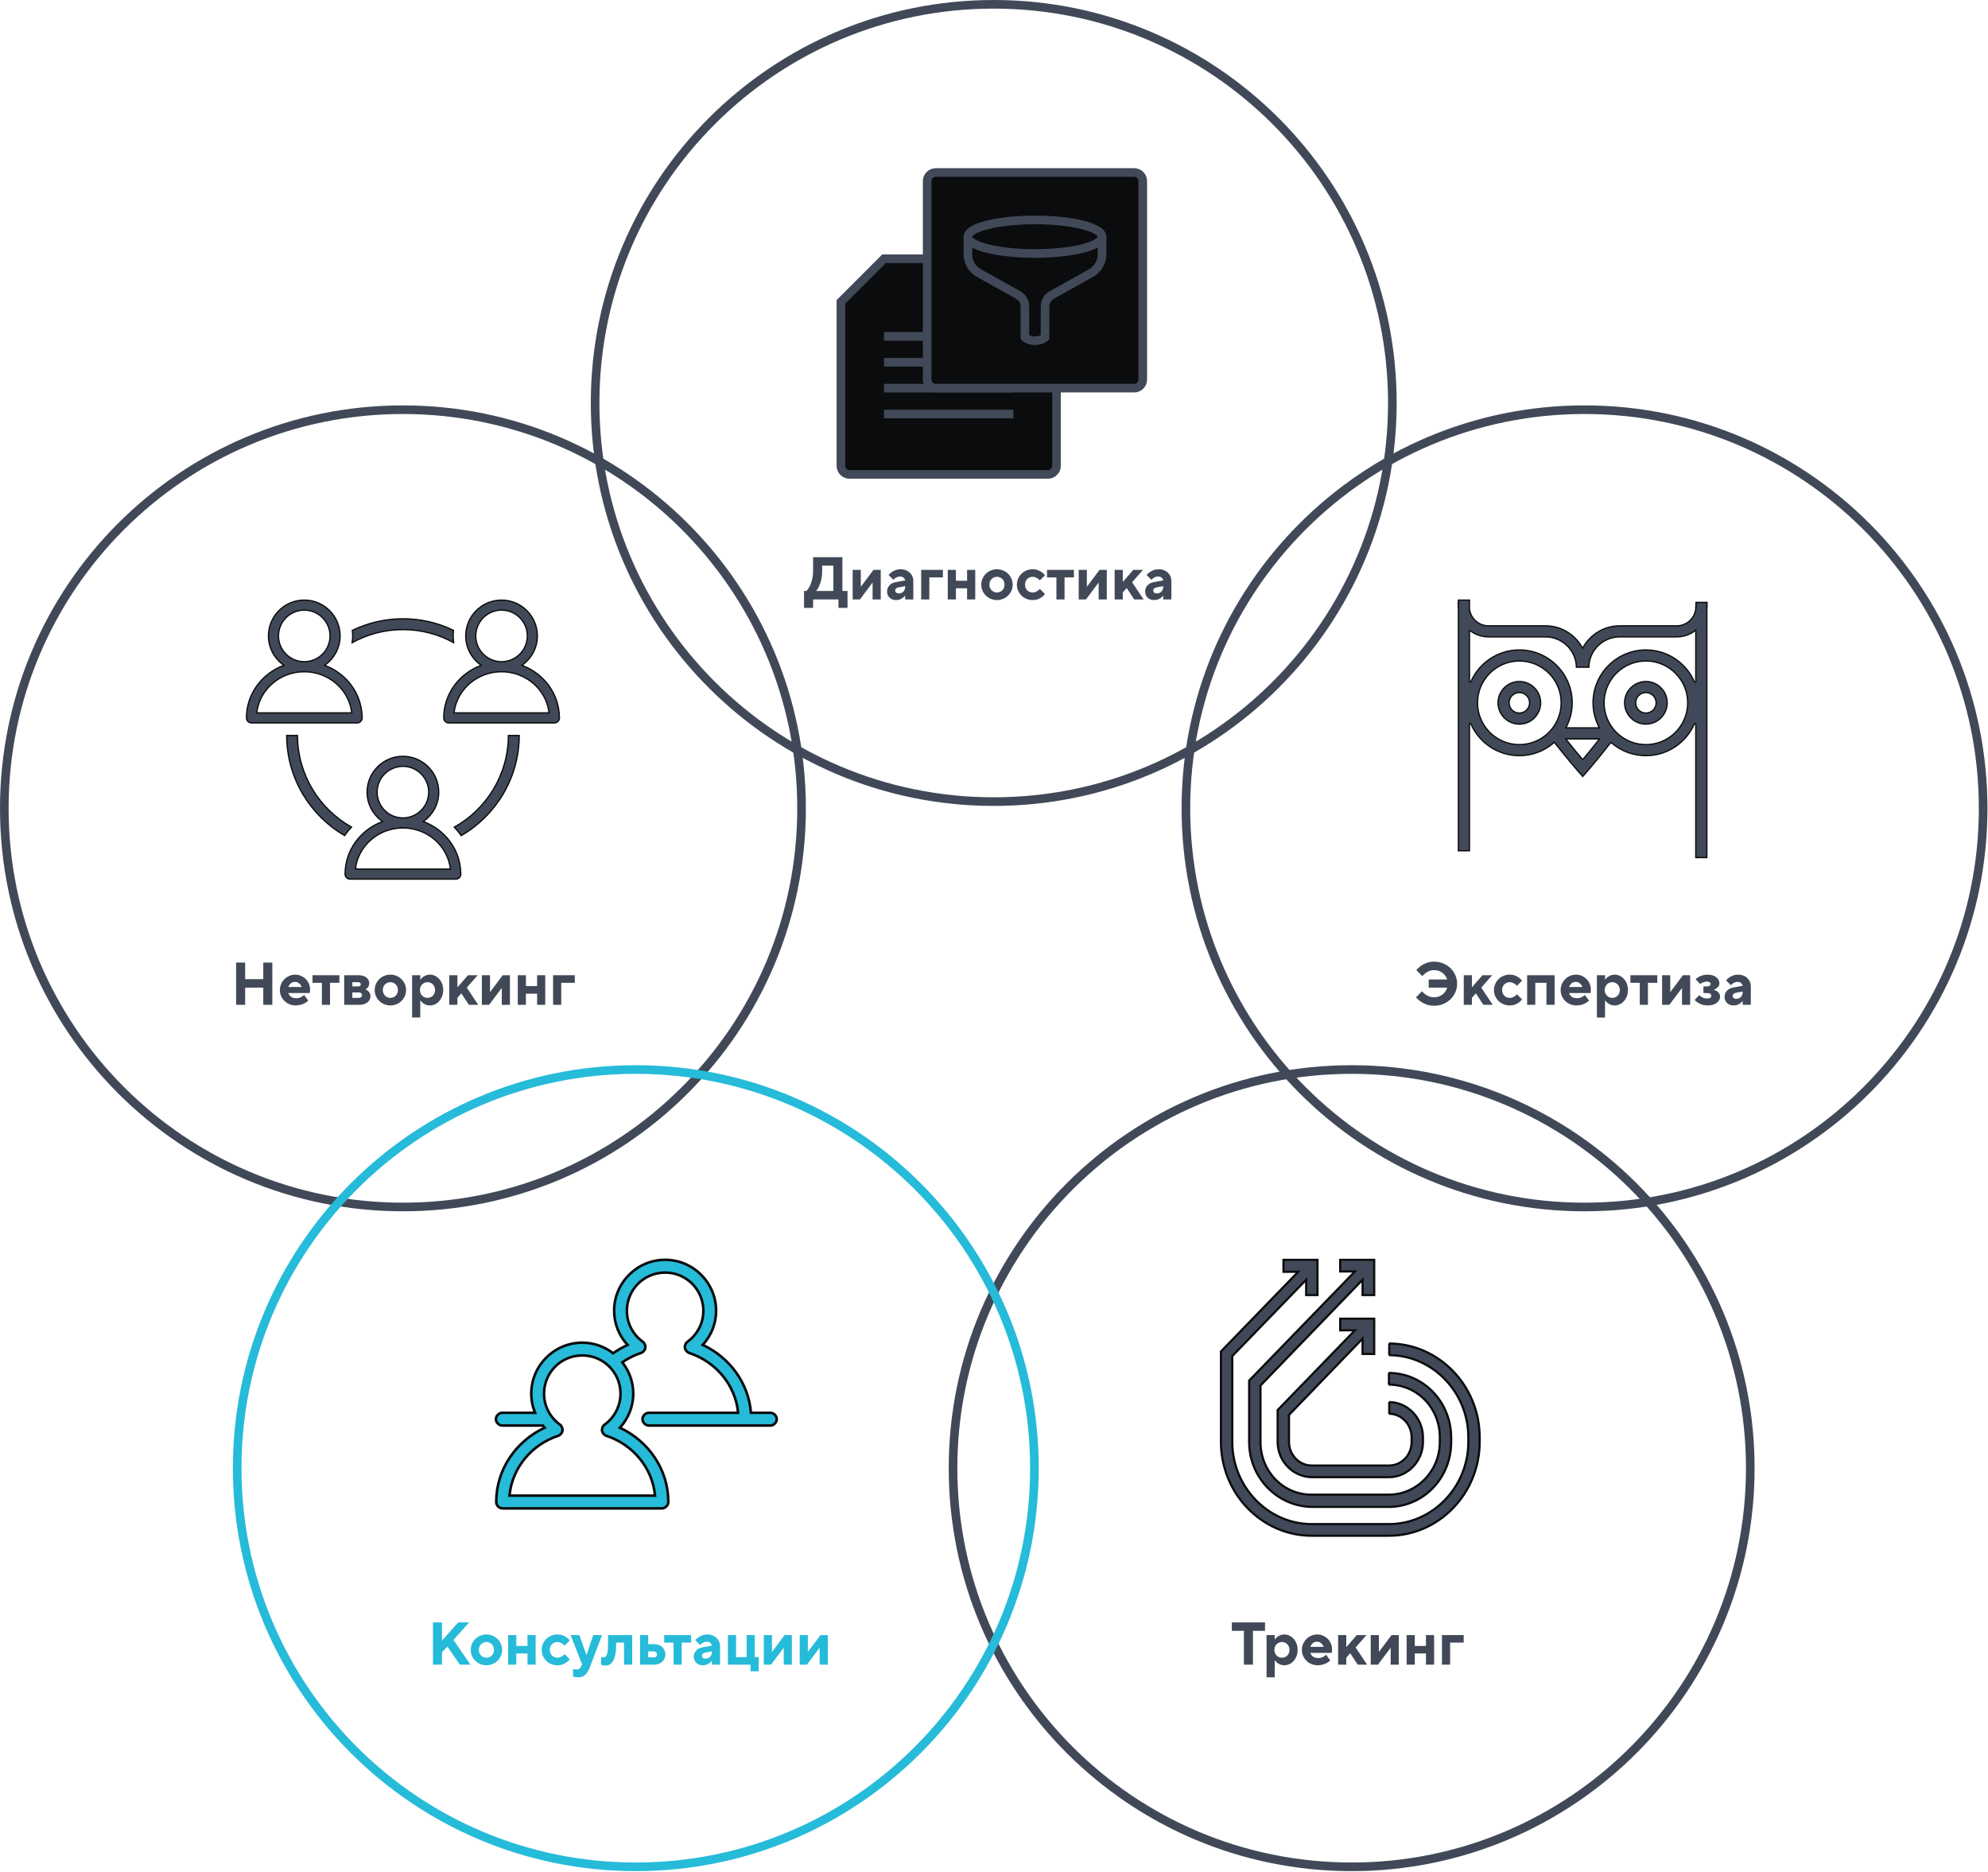 <?xml version="1.0" encoding="UTF-8"?> <svg xmlns="http://www.w3.org/2000/svg" width="461" height="434" viewBox="0 0 461 434" fill="none"> <path d="M367.438 279.875C418.489 279.875 459.875 238.489 459.875 187.438C459.875 136.386 418.489 95 367.438 95C316.386 95 275 136.386 275 187.438C275 238.489 316.386 279.875 367.438 279.875Z" stroke="#414958" stroke-width="2"></path> <path d="M329.771 229.85C329.967 230.111 330.205 230.345 330.485 230.55C330.727 230.727 331.021 230.891 331.367 231.04C331.712 231.18 332.113 231.25 332.571 231.25C332.972 231.25 333.336 231.189 333.663 231.068C333.999 230.947 334.293 230.783 334.545 230.578C334.797 230.373 335.011 230.135 335.189 229.864C335.366 229.593 335.497 229.309 335.581 229.01H331.311V227.12H335.581C335.497 226.84 335.366 226.569 335.189 226.308C335.011 226.047 334.797 225.818 334.545 225.622C334.293 225.417 333.999 225.253 333.663 225.132C333.336 225.011 332.972 224.95 332.571 224.95C332.123 224.95 331.731 225.025 331.395 225.174C331.068 225.314 330.788 225.473 330.555 225.65C330.284 225.855 330.046 226.089 329.841 226.35L328.441 224.95C328.73 224.586 329.075 224.259 329.477 223.97C329.822 223.727 330.251 223.503 330.765 223.298C331.278 223.093 331.88 222.99 332.571 222.99C333.327 222.99 334.027 223.125 334.671 223.396C335.324 223.667 335.889 224.035 336.365 224.502C336.841 224.959 337.214 225.501 337.485 226.126C337.755 226.742 337.891 227.4 337.891 228.1C337.891 228.8 337.755 229.463 337.485 230.088C337.214 230.704 336.841 231.245 336.365 231.712C335.889 232.169 335.324 232.533 334.671 232.804C334.027 233.075 333.327 233.21 332.571 233.21C331.871 233.21 331.259 233.107 330.737 232.902C330.214 232.697 329.775 232.473 329.421 232.23C329.01 231.941 328.66 231.614 328.371 231.25L329.771 229.85ZM339.432 226.14H341.322V228.94L343.772 226.14H346.012L343.492 229.01L346.152 233H343.982L342.232 230.34L341.322 231.39V233H339.432V226.14ZM352.946 231.74C352.76 232.001 352.526 232.235 352.246 232.44C352.004 232.617 351.705 232.781 351.35 232.93C350.996 233.07 350.571 233.14 350.076 233.14C349.572 233.14 349.096 233.047 348.648 232.86C348.21 232.673 347.822 232.417 347.486 232.09C347.16 231.763 346.903 231.385 346.716 230.956C346.53 230.527 346.436 230.065 346.436 229.57C346.436 229.085 346.53 228.627 346.716 228.198C346.903 227.759 347.16 227.377 347.486 227.05C347.822 226.723 348.21 226.467 348.648 226.28C349.096 226.093 349.572 226 350.076 226C350.571 226 350.996 226.075 351.35 226.224C351.705 226.364 352.004 226.523 352.246 226.7C352.526 226.905 352.76 227.139 352.946 227.4L351.756 228.59C351.626 228.431 351.476 228.291 351.308 228.17C351.159 228.067 350.982 227.974 350.776 227.89C350.571 227.797 350.338 227.75 350.076 227.75C349.834 227.75 349.605 227.797 349.39 227.89C349.176 227.983 348.989 228.109 348.83 228.268C348.672 228.427 348.546 228.618 348.452 228.842C348.368 229.066 348.326 229.309 348.326 229.57C348.326 229.831 348.368 230.074 348.452 230.298C348.546 230.522 348.672 230.713 348.83 230.872C348.989 231.031 349.176 231.157 349.39 231.25C349.605 231.343 349.834 231.39 350.076 231.39C350.338 231.39 350.571 231.348 350.776 231.264C350.982 231.171 351.159 231.073 351.308 230.97C351.476 230.849 351.626 230.709 351.756 230.55L352.946 231.74ZM354.13 226.14H360.5V233H358.61V227.89H356.02V233H354.13V226.14ZM368.479 232.02C368.274 232.225 368.022 232.412 367.723 232.58C367.471 232.72 367.163 232.851 366.799 232.972C366.435 233.084 366.015 233.14 365.539 233.14C365.035 233.14 364.559 233.047 364.111 232.86C363.673 232.673 363.285 232.417 362.949 232.09C362.623 231.763 362.366 231.385 362.179 230.956C361.993 230.527 361.899 230.065 361.899 229.57C361.899 229.085 361.993 228.627 362.179 228.198C362.366 227.759 362.623 227.377 362.949 227.05C363.276 226.723 363.654 226.467 364.083 226.28C364.513 226.093 364.975 226 365.469 226C365.945 226 366.389 226.093 366.799 226.28C367.219 226.457 367.583 226.7 367.891 227.008C368.199 227.316 368.442 227.68 368.619 228.1C368.806 228.511 368.899 228.954 368.899 229.43C368.899 229.561 368.895 229.677 368.885 229.78C368.876 229.873 368.867 229.957 368.857 230.032C368.848 230.125 368.839 230.205 368.829 230.27H363.859C363.962 230.587 364.158 230.867 364.447 231.11C364.746 231.343 365.157 231.46 365.679 231.46C365.978 231.46 366.239 231.423 366.463 231.348C366.687 231.273 366.879 231.185 367.037 231.082C367.215 230.97 367.369 230.839 367.499 230.69L368.479 232.02ZM366.939 228.87C366.837 228.553 366.65 228.277 366.379 228.044C366.118 227.801 365.791 227.68 365.399 227.68C365.007 227.68 364.676 227.801 364.405 228.044C364.144 228.277 363.962 228.553 363.859 228.87H366.939ZM370.304 226.14H372.194V227.12H372.264C372.404 226.915 372.581 226.728 372.796 226.56C372.982 226.42 373.206 226.294 373.468 226.182C373.738 226.061 374.06 226 374.434 226C374.835 226 375.222 226.089 375.596 226.266C375.969 226.443 376.296 226.691 376.576 227.008C376.865 227.316 377.094 227.689 377.262 228.128C377.43 228.567 377.514 229.047 377.514 229.57C377.514 230.093 377.43 230.573 377.262 231.012C377.094 231.451 376.865 231.829 376.576 232.146C376.296 232.463 375.969 232.711 375.596 232.888C375.222 233.056 374.835 233.14 374.434 233.14C374.06 233.14 373.738 233.084 373.468 232.972C373.206 232.851 372.982 232.72 372.796 232.58C372.581 232.412 372.404 232.225 372.264 232.02H372.194V235.94H370.304V226.14ZM373.874 231.39C374.116 231.39 374.345 231.343 374.56 231.25C374.774 231.157 374.961 231.031 375.12 230.872C375.278 230.713 375.4 230.522 375.484 230.298C375.577 230.074 375.624 229.831 375.624 229.57C375.624 229.309 375.577 229.066 375.484 228.842C375.4 228.618 375.278 228.427 375.12 228.268C374.961 228.109 374.774 227.983 374.56 227.89C374.345 227.797 374.116 227.75 373.874 227.75C373.631 227.75 373.402 227.797 373.188 227.89C372.973 227.983 372.786 228.109 372.628 228.268C372.469 228.427 372.343 228.618 372.25 228.842C372.166 229.066 372.124 229.309 372.124 229.57C372.124 229.831 372.166 230.074 372.25 230.298C372.343 230.522 372.469 230.713 372.628 230.872C372.786 231.031 372.973 231.157 373.188 231.25C373.402 231.343 373.631 231.39 373.874 231.39ZM380.25 227.89H378.08V226.14H384.31V227.89H382.14V233H380.25V227.89ZM385.425 226.14H387.315V230.06L390.255 226.14H391.935V233H390.045V229.08L387.105 233H385.425V226.14ZM394.031 230.76C394.189 230.909 394.362 231.04 394.549 231.152C394.707 231.255 394.894 231.343 395.109 231.418C395.333 231.493 395.58 231.53 395.851 231.53C396.205 231.53 396.457 231.469 396.607 231.348C396.756 231.227 396.831 231.077 396.831 230.9C396.831 230.723 396.756 230.573 396.607 230.452C396.457 230.331 396.205 230.27 395.851 230.27H395.011V228.73H395.851C396.131 228.73 396.341 228.674 396.481 228.562C396.621 228.441 396.691 228.31 396.691 228.17C396.691 228.03 396.621 227.904 396.481 227.792C396.341 227.671 396.131 227.61 395.851 227.61C395.617 227.61 395.403 227.638 395.207 227.694C395.02 227.75 394.852 227.815 394.703 227.89C394.535 227.974 394.381 228.067 394.241 228.17L393.191 227.05C393.387 226.863 393.625 226.691 393.905 226.532C394.147 226.401 394.441 226.28 394.787 226.168C395.132 226.056 395.533 226 395.991 226C396.429 226 396.817 226.056 397.153 226.168C397.498 226.28 397.783 226.429 398.007 226.616C398.24 226.793 398.417 227.003 398.539 227.246C398.66 227.479 398.721 227.717 398.721 227.96C398.721 228.259 398.651 228.506 398.511 228.702C398.371 228.898 398.217 229.057 398.049 229.178C397.853 229.318 397.633 229.425 397.391 229.5C397.661 229.565 397.904 229.668 398.119 229.808C398.305 229.929 398.473 230.097 398.623 230.312C398.781 230.517 398.861 230.783 398.861 231.11C398.861 231.371 398.8 231.623 398.679 231.866C398.557 232.109 398.375 232.328 398.133 232.524C397.89 232.711 397.591 232.86 397.237 232.972C396.882 233.084 396.467 233.14 395.991 233.14C395.496 233.14 395.062 233.075 394.689 232.944C394.315 232.813 394.003 232.669 393.751 232.51C393.452 232.333 393.195 232.123 392.981 231.88L394.031 230.76ZM404.109 232.16H404.039C403.889 232.347 403.717 232.51 403.521 232.65C403.353 232.781 403.138 232.897 402.877 233C402.625 233.093 402.335 233.14 402.009 233.14C401.691 233.14 401.402 233.093 401.141 233C400.889 232.897 400.669 232.757 400.483 232.58C400.305 232.403 400.165 232.197 400.063 231.964C399.96 231.721 399.909 231.46 399.909 231.18C399.909 230.62 400.086 230.144 400.441 229.752C400.805 229.351 401.304 229.094 401.939 228.982L404.109 228.59C404.071 228.347 403.95 228.137 403.745 227.96C403.549 227.773 403.273 227.68 402.919 227.68C402.676 227.68 402.457 227.722 402.261 227.806C402.074 227.881 401.915 227.969 401.785 228.072C401.626 228.184 401.491 228.31 401.379 228.45L400.259 227.33C400.455 227.087 400.693 226.868 400.973 226.672C401.215 226.504 401.509 226.35 401.855 226.21C402.2 226.07 402.601 226 403.059 226C403.497 226 403.894 226.07 404.249 226.21C404.613 226.35 404.925 226.546 405.187 226.798C405.448 227.041 405.649 227.33 405.789 227.666C405.929 227.993 405.999 228.347 405.999 228.73V233H404.109V232.16ZM404.109 229.92L402.569 230.2C402.326 230.247 402.135 230.331 401.995 230.452C401.864 230.573 401.799 230.723 401.799 230.9C401.799 231.115 401.869 231.287 402.009 231.418C402.149 231.539 402.359 231.6 402.639 231.6C403.059 231.6 403.409 231.46 403.689 231.18C403.969 230.891 404.109 230.517 404.109 230.06V229.92Z" fill="#414958"></path> <path d="M347.381 162.968C347.381 160.245 349.598 158.029 352.321 158.029C355.045 158.029 357.26 160.245 357.26 162.968C357.26 165.692 355.045 167.908 352.321 167.908C349.597 167.908 347.381 165.691 347.381 162.968ZM349.942 162.968C349.942 164.28 351.009 165.347 352.321 165.347C353.633 165.347 354.7 164.28 354.7 162.968C354.7 161.656 353.633 160.589 352.321 160.589C351.009 160.589 349.942 161.656 349.942 162.968Z" fill="#414958" stroke="#0B0C0E" stroke-width="0.3"></path> <path d="M376.73 162.968C376.73 160.244 378.946 158.029 381.669 158.029C384.392 158.029 386.609 160.245 386.609 162.968C386.609 165.692 384.392 167.908 381.669 167.908C378.946 167.908 376.73 165.691 376.73 162.968ZM379.291 162.968C379.291 164.28 380.358 165.347 381.669 165.347C382.981 165.347 384.048 164.28 384.048 162.968C384.048 161.656 382.981 160.589 381.669 160.589C380.358 160.589 379.291 161.656 379.291 162.968Z" fill="#414958" stroke="#0B0C0E" stroke-width="0.3"></path> <path d="M338.193 139.535V139.15H340.753V141.233V141.243L340.755 141.253C341.049 143.43 342.914 145.116 345.171 145.116H358.381C362.019 145.116 365.193 147.125 366.865 150.089L366.996 150.321L367.126 150.089C368.799 147.125 371.972 145.116 375.61 145.116H388.82C391.077 145.116 392.943 143.43 393.236 141.253L393.238 141.243V141.233V140.732H393.281V140.582V139.685H395.842V140.655C395.842 140.91 395.826 141.162 395.799 141.412L395.798 141.42V141.428V198.85H393.238V167.816L392.95 167.757C391.08 172.142 386.728 175.224 381.669 175.224C378.613 175.224 375.822 174.092 373.672 172.234L373.553 172.131L373.456 172.256C370.387 176.201 368.011 178.921 367.986 178.949L367.027 180.044L366.063 178.953C366.035 178.922 363.635 176.197 360.541 172.25L360.444 172.127L360.325 172.23C358.175 174.089 355.381 175.223 352.323 175.223C347.264 175.223 342.912 172.142 341.042 167.757L340.754 167.815V197.268H338.194V141.428V141.42L338.193 141.412C338.165 141.162 338.15 140.91 338.15 140.655V139.685H338.193V139.535ZM366.903 176.005L367.018 176.14L367.132 176.005C367.971 175.008 369.243 173.471 370.728 171.587L370.919 171.344H370.61H363.396H363.085L363.278 171.587C364.777 173.474 366.058 175.009 366.903 176.005ZM340.993 146.285L340.953 146.255H340.903H340.753V146.405V158.117L341.041 158.175C342.91 153.79 347.263 150.709 352.322 150.709C359.08 150.709 364.579 156.208 364.579 162.966C364.579 164.983 364.08 166.884 363.212 168.565L363.099 168.783H363.345H370.646H370.892L370.779 168.565C369.911 166.884 369.413 164.983 369.413 162.966C369.413 156.208 374.911 150.709 381.67 150.709C386.728 150.709 391.081 153.79 392.95 158.175L393.238 158.117V146.405V146.107L392.999 146.285C391.829 147.156 390.386 147.677 388.82 147.677H375.611C371.702 147.677 368.513 150.817 368.433 154.706H368.271H365.721H365.559C365.478 150.816 362.289 147.677 358.381 147.677H345.171C343.606 147.677 342.163 147.156 340.993 146.285ZM342.626 162.966C342.626 168.313 346.975 172.662 352.322 172.662C357.669 172.662 362.019 168.312 362.019 162.966C362.019 157.619 357.669 153.269 352.322 153.269C346.975 153.269 342.626 157.62 342.626 162.966ZM371.972 162.966C371.972 168.313 376.323 172.662 381.669 172.662C387.016 172.662 391.365 168.312 391.365 162.966C391.365 157.619 387.016 153.269 381.669 153.269C376.322 153.269 371.972 157.62 371.972 162.966Z" fill="#414958" stroke="#0B0C0E" stroke-width="0.3"></path> <path d="M230.438 185.875C281.489 185.875 322.875 144.489 322.875 93.438C322.875 42.386 281.489 1 230.438 1C179.386 1 138 42.386 138 93.438C138 144.489 179.386 185.875 230.438 185.875Z" stroke="#414958" stroke-width="2"></path> <path d="M186.453 137.039H187.013C187.293 136.74 187.55 136.367 187.783 135.919C187.97 135.527 188.142 135.032 188.301 134.435C188.469 133.838 188.553 133.114 188.553 132.265V129.199H195.343V137.039H196.533V140.959H194.433V138.999H188.553V140.959H186.453V137.039ZM193.243 137.039V131.159H190.653V132.279C190.653 133.128 190.578 133.852 190.429 134.449C190.289 135.037 190.13 135.527 189.953 135.919C189.748 136.367 189.514 136.74 189.253 137.039H193.243ZM197.726 132.139H199.616V136.059L202.556 132.139H204.236V138.999H202.346V135.079L199.406 138.999H197.726V132.139ZM209.903 138.159H209.833C209.683 138.346 209.511 138.509 209.315 138.649C209.147 138.78 208.932 138.896 208.671 138.999C208.419 139.092 208.129 139.139 207.803 139.139C207.485 139.139 207.196 139.092 206.935 138.999C206.683 138.896 206.463 138.756 206.277 138.579C206.099 138.402 205.959 138.196 205.857 137.963C205.754 137.72 205.703 137.459 205.703 137.179C205.703 136.619 205.88 136.143 206.235 135.751C206.599 135.35 207.098 135.093 207.733 134.981L209.903 134.589C209.865 134.346 209.744 134.136 209.539 133.959C209.343 133.772 209.067 133.679 208.713 133.679C208.47 133.679 208.251 133.721 208.055 133.805C207.868 133.88 207.709 133.968 207.579 134.071C207.42 134.183 207.285 134.309 207.173 134.449L206.053 133.329C206.249 133.086 206.487 132.867 206.767 132.671C207.009 132.503 207.303 132.349 207.649 132.209C207.994 132.069 208.395 131.999 208.853 131.999C209.291 131.999 209.688 132.069 210.043 132.209C210.407 132.349 210.719 132.545 210.981 132.797C211.242 133.04 211.443 133.329 211.583 133.665C211.723 133.992 211.793 134.346 211.793 134.729V138.999H209.903V138.159ZM209.903 135.919L208.363 136.199C208.12 136.246 207.929 136.33 207.789 136.451C207.658 136.572 207.593 136.722 207.593 136.899C207.593 137.114 207.663 137.286 207.803 137.417C207.943 137.538 208.153 137.599 208.433 137.599C208.853 137.599 209.203 137.459 209.483 137.179C209.763 136.89 209.903 136.516 209.903 136.059V135.919ZM213.613 132.139H218.653V133.889H215.503V138.999H213.613V132.139ZM219.779 132.139H221.669V134.659H224.259V132.139H226.149V138.999H224.259V136.409H221.669V138.999H219.779V132.139ZM231.189 137.389C231.431 137.389 231.66 137.342 231.875 137.249C232.089 137.156 232.276 137.03 232.435 136.871C232.593 136.712 232.715 136.521 232.799 136.297C232.892 136.073 232.939 135.83 232.939 135.569C232.939 135.308 232.892 135.065 232.799 134.841C232.715 134.617 232.593 134.426 232.435 134.267C232.276 134.108 232.089 133.982 231.875 133.889C231.66 133.796 231.431 133.749 231.189 133.749C230.946 133.749 230.717 133.796 230.503 133.889C230.288 133.982 230.101 134.108 229.943 134.267C229.784 134.426 229.658 134.617 229.565 134.841C229.481 135.065 229.439 135.308 229.439 135.569C229.439 135.83 229.481 136.073 229.565 136.297C229.658 136.521 229.784 136.712 229.943 136.871C230.101 137.03 230.288 137.156 230.503 137.249C230.717 137.342 230.946 137.389 231.189 137.389ZM227.549 135.569C227.549 135.084 227.642 134.626 227.829 134.197C228.015 133.758 228.272 133.376 228.599 133.049C228.935 132.722 229.322 132.466 229.761 132.279C230.209 132.092 230.685 131.999 231.189 131.999C231.693 131.999 232.164 132.092 232.603 132.279C233.051 132.466 233.438 132.722 233.765 133.049C234.101 133.376 234.362 133.758 234.549 134.197C234.735 134.626 234.829 135.084 234.829 135.569C234.829 136.064 234.735 136.526 234.549 136.955C234.362 137.384 234.101 137.762 233.765 138.089C233.438 138.416 233.051 138.672 232.603 138.859C232.164 139.046 231.693 139.139 231.189 139.139C230.685 139.139 230.209 139.046 229.761 138.859C229.322 138.672 228.935 138.416 228.599 138.089C228.272 137.762 228.015 137.384 227.829 136.955C227.642 136.526 227.549 136.064 227.549 135.569ZM242.316 137.739C242.13 138 241.896 138.234 241.616 138.439C241.374 138.616 241.075 138.78 240.72 138.929C240.366 139.069 239.941 139.139 239.446 139.139C238.942 139.139 238.466 139.046 238.018 138.859C237.58 138.672 237.192 138.416 236.856 138.089C236.53 137.762 236.273 137.384 236.086 136.955C235.9 136.526 235.806 136.064 235.806 135.569C235.806 135.084 235.9 134.626 236.086 134.197C236.273 133.758 236.53 133.376 236.856 133.049C237.192 132.722 237.58 132.466 238.018 132.279C238.466 132.092 238.942 131.999 239.446 131.999C239.941 131.999 240.366 132.074 240.72 132.223C241.075 132.363 241.374 132.522 241.616 132.699C241.896 132.904 242.13 133.138 242.316 133.399L241.126 134.589C240.996 134.43 240.846 134.29 240.678 134.169C240.529 134.066 240.352 133.973 240.146 133.889C239.941 133.796 239.708 133.749 239.446 133.749C239.204 133.749 238.975 133.796 238.76 133.889C238.546 133.982 238.359 134.108 238.2 134.267C238.042 134.426 237.916 134.617 237.822 134.841C237.738 135.065 237.696 135.308 237.696 135.569C237.696 135.83 237.738 136.073 237.822 136.297C237.916 136.521 238.042 136.712 238.2 136.871C238.359 137.03 238.546 137.156 238.76 137.249C238.975 137.342 239.204 137.389 239.446 137.389C239.708 137.389 239.941 137.347 240.146 137.263C240.352 137.17 240.529 137.072 240.678 136.969C240.846 136.848 240.996 136.708 241.126 136.549L242.316 137.739ZM244.97 133.889H242.8V132.139H249.03V133.889H246.86V138.999H244.97V133.889ZM250.144 132.139H252.034V136.059L254.974 132.139H256.654V138.999H254.764V135.079L251.824 138.999H250.144V132.139ZM258.471 132.139H260.361V134.939L262.811 132.139H265.051L262.531 135.009L265.191 138.999H263.021L261.271 136.339L260.361 137.389V138.999H258.471V132.139ZM269.744 138.159H269.674C269.525 138.346 269.352 138.509 269.156 138.649C268.988 138.78 268.774 138.896 268.512 138.999C268.26 139.092 267.971 139.139 267.644 139.139C267.327 139.139 267.038 139.092 266.776 138.999C266.524 138.896 266.305 138.756 266.118 138.579C265.941 138.402 265.801 138.196 265.698 137.963C265.596 137.72 265.544 137.459 265.544 137.179C265.544 136.619 265.722 136.143 266.076 135.751C266.44 135.35 266.94 135.093 267.574 134.981L269.744 134.589C269.707 134.346 269.586 134.136 269.38 133.959C269.184 133.772 268.909 133.679 268.554 133.679C268.312 133.679 268.092 133.721 267.896 133.805C267.71 133.88 267.551 133.968 267.42 134.071C267.262 134.183 267.126 134.309 267.014 134.449L265.894 133.329C266.09 133.086 266.328 132.867 266.608 132.671C266.851 132.503 267.145 132.349 267.49 132.209C267.836 132.069 268.237 131.999 268.694 131.999C269.133 131.999 269.53 132.069 269.884 132.209C270.248 132.349 270.561 132.545 270.822 132.797C271.084 133.04 271.284 133.329 271.424 133.665C271.564 133.992 271.634 134.346 271.634 134.729V138.999H269.744V138.159ZM269.744 135.919L268.204 136.199C267.962 136.246 267.77 136.33 267.63 136.451C267.5 136.572 267.434 136.722 267.434 136.899C267.434 137.114 267.504 137.286 267.644 137.417C267.784 137.538 267.994 137.599 268.274 137.599C268.694 137.599 269.044 137.459 269.324 137.179C269.604 136.89 269.744 136.516 269.744 136.059V135.919Z" fill="#414958"></path> <path fill-rule="evenodd" clip-rule="evenodd" d="M243 60H205L195 70V108C195 109.105 195.895 110 197 110H243C244.105 110 245 109.105 245 108V62C245 60.895 244.105 60 243 60Z" fill="#0B0C0E"></path> <path d="M205 60V59H204.586L204.293 59.293L205 60ZM195 70L194.293 69.293L194 69.586V70H195ZM205 61H243V59H205V61ZM204.293 59.293L194.293 69.293L195.707 70.707L205.707 60.707L204.293 59.293ZM196 108V70H194V108H196ZM197 109C196.448 109 196 108.552 196 108H194C194 109.657 195.343 111 197 111V109ZM243 109H197V111H243V109ZM244 108C244 108.552 243.552 109 243 109V111C244.657 111 246 109.657 246 108H244ZM244 62V108H246V62H244ZM243 61C243.552 61 244 61.448 244 62H246C246 60.343 244.657 59 243 59V61Z" fill="#414958"></path> <path d="M205 78H235" stroke="#414958" stroke-width="2"></path> <path d="M205 84H235" stroke="#414958" stroke-width="2"></path> <path d="M205 90H235" stroke="#414958" stroke-width="2"></path> <path d="M205 96H235" stroke="#414958" stroke-width="2"></path> <path d="M263 40H217C215.895 40 215 40.895 215 42V88C215 89.105 215.895 90 217 90H263C264.105 90 265 89.105 265 88V42C265 40.895 264.105 40 263 40Z" fill="#0B0C0E" stroke="#414958" stroke-width="2"></path> <path d="M240.001 58.778C248.592 58.778 255.557 57.037 255.557 54.889C255.557 52.741 248.592 51 240.001 51C231.41 51 224.445 52.741 224.445 54.889C224.445 57.037 231.41 58.778 240.001 58.778Z" fill="#0B0C0E" stroke="#414958" stroke-width="2"></path> <path d="M224.445 54.889V58.955C224.445 60.766 225.425 62.436 227.006 63.32L236.131 68.419C237.08 68.949 237.668 69.951 237.668 71.038V78.222C237.668 78.222 238.445 79 240.001 79C241.556 79 242.334 78.222 242.334 78.222V71.038C242.334 69.951 242.922 68.949 243.871 68.419L252.996 63.32C254.577 62.436 255.556 60.766 255.556 58.955V54.889" stroke="#414958" stroke-width="2"></path> <path d="M313.437 432.875C364.489 432.875 405.875 391.489 405.875 340.437C405.875 289.386 364.489 248 313.437 248C262.386 248 221 289.386 221 340.437C221 391.489 262.386 432.875 313.437 432.875Z" stroke="#414958" stroke-width="2"></path> <path d="M288.448 378.159H285.648V376.199H293.348V378.159H290.548V385.999H288.448V378.159ZM293.702 379.139H295.592V380.119H295.662C295.802 379.914 295.979 379.727 296.194 379.559C296.381 379.419 296.605 379.293 296.866 379.181C297.137 379.06 297.459 378.999 297.832 378.999C298.233 378.999 298.621 379.088 298.994 379.265C299.367 379.442 299.694 379.69 299.974 380.007C300.263 380.315 300.492 380.688 300.66 381.127C300.828 381.566 300.912 382.046 300.912 382.569C300.912 383.092 300.828 383.572 300.66 384.011C300.492 384.45 300.263 384.828 299.974 385.145C299.694 385.462 299.367 385.71 298.994 385.887C298.621 386.055 298.233 386.139 297.832 386.139C297.459 386.139 297.137 386.083 296.866 385.971C296.605 385.85 296.381 385.719 296.194 385.579C295.979 385.411 295.802 385.224 295.662 385.019H295.592V388.939H293.702V379.139ZM297.272 384.389C297.515 384.389 297.743 384.342 297.958 384.249C298.173 384.156 298.359 384.03 298.518 383.871C298.677 383.712 298.798 383.521 298.882 383.297C298.975 383.073 299.022 382.83 299.022 382.569C299.022 382.308 298.975 382.065 298.882 381.841C298.798 381.617 298.677 381.426 298.518 381.267C298.359 381.108 298.173 380.982 297.958 380.889C297.743 380.796 297.515 380.749 297.272 380.749C297.029 380.749 296.801 380.796 296.586 380.889C296.371 380.982 296.185 381.108 296.026 381.267C295.867 381.426 295.741 381.617 295.648 381.841C295.564 382.065 295.522 382.308 295.522 382.569C295.522 382.83 295.564 383.073 295.648 383.297C295.741 383.521 295.867 383.712 296.026 383.871C296.185 384.03 296.371 384.156 296.586 384.249C296.801 384.342 297.029 384.389 297.272 384.389ZM308.475 385.019C308.27 385.224 308.018 385.411 307.719 385.579C307.467 385.719 307.159 385.85 306.795 385.971C306.431 386.083 306.011 386.139 305.535 386.139C305.031 386.139 304.555 386.046 304.107 385.859C303.669 385.672 303.281 385.416 302.945 385.089C302.619 384.762 302.362 384.384 302.175 383.955C301.989 383.526 301.895 383.064 301.895 382.569C301.895 382.084 301.989 381.626 302.175 381.197C302.362 380.758 302.619 380.376 302.945 380.049C303.272 379.722 303.65 379.466 304.079 379.279C304.509 379.092 304.971 378.999 305.465 378.999C305.941 378.999 306.385 379.092 306.795 379.279C307.215 379.456 307.579 379.699 307.887 380.007C308.195 380.315 308.438 380.679 308.615 381.099C308.802 381.51 308.895 381.953 308.895 382.429C308.895 382.56 308.891 382.676 308.881 382.779C308.872 382.872 308.863 382.956 308.853 383.031C308.844 383.124 308.835 383.204 308.825 383.269H303.855C303.958 383.586 304.154 383.866 304.443 384.109C304.742 384.342 305.153 384.459 305.675 384.459C305.974 384.459 306.235 384.422 306.459 384.347C306.683 384.272 306.875 384.184 307.033 384.081C307.211 383.969 307.365 383.838 307.495 383.689L308.475 385.019ZM306.935 381.869C306.833 381.552 306.646 381.276 306.375 381.043C306.114 380.8 305.787 380.679 305.395 380.679C305.003 380.679 304.672 380.8 304.401 381.043C304.14 381.276 303.958 381.552 303.855 381.869H306.935ZM310.3 379.139H312.19V381.939L314.64 379.139H316.88L314.36 382.009L317.02 385.999H314.85L313.1 383.339L312.19 384.389V385.999H310.3V379.139ZM317.86 379.139H319.75V383.059L322.69 379.139H324.37V385.999H322.48V382.079L319.54 385.999H317.86V379.139ZM326.186 379.139H328.076V381.659H330.666V379.139H332.556V385.999H330.666V383.409H328.076V385.999H326.186V379.139ZM334.376 379.139H339.416V380.889H336.266V385.999H334.376V379.139Z" fill="#414958"></path> <path d="M283.125 334.352V313.381L301.04 294.898H297.627V292.125H305.518V300.3H302.888V296.746L285.755 314.447V334.352C285.755 344.803 294.073 353.405 304.168 353.405H322.082C332.177 353.405 340.495 344.803 340.495 334.352V333.286C340.495 322.836 332.177 314.234 322.082 314.234H322.153V311.533H322.082C333.67 311.533 343.125 321.343 343.125 333.286V334.352C343.125 346.296 333.67 356.106 322.082 356.106H304.168C292.58 356.106 283.125 346.296 283.125 334.352ZM289.665 334.352V320.134L314.191 294.826H310.779V292.125H318.67V300.3H315.969V296.746L292.296 321.272V334.352C292.296 341.177 297.556 346.58 304.097 346.58H322.011C328.552 346.58 333.883 341.106 333.883 334.352V333.286C333.883 326.461 328.623 321.059 322.011 321.059H322.082V318.357H322.011C330.044 318.357 336.514 325.04 336.514 333.357V334.424C336.514 342.741 330.044 349.424 322.011 349.424H304.168C296.134 349.281 289.665 342.599 289.665 334.352ZM296.277 334.352V326.959L314.191 308.476H310.779V305.774H318.67V313.95H315.969V310.395L298.907 328.097V334.352C298.907 337.338 301.253 339.826 304.168 339.826H322.082C324.997 339.826 327.343 337.409 327.343 334.352V333.286C327.343 330.3 324.997 327.812 322.082 327.812H322.153V325.111H322.082C326.419 325.111 329.973 328.807 329.973 333.286V334.352C329.973 338.831 326.419 342.528 322.082 342.528H304.168C299.831 342.457 296.277 338.831 296.277 334.352Z" fill="#414958" stroke="#0B0C0E" stroke-width="0.5"></path> <path d="M93.438 279.875C144.489 279.875 185.875 238.489 185.875 187.438C185.875 136.386 144.489 95 93.438 95C42.386 95 1 136.386 1 187.438C1 238.489 42.386 279.875 93.438 279.875Z" stroke="#414958" stroke-width="2"></path> <path d="M54.75 223.199H56.85V227.049H61.05V223.199H63.15V232.999H61.05V229.009H56.85V232.999H54.75V223.199ZM71.484 232.019C71.278 232.224 71.026 232.411 70.728 232.579C70.476 232.719 70.168 232.85 69.804 232.971C69.44 233.083 69.02 233.139 68.544 233.139C68.04 233.139 67.564 233.046 67.116 232.859C66.677 232.672 66.29 232.416 65.954 232.089C65.627 231.762 65.371 231.384 65.184 230.955C64.997 230.526 64.904 230.064 64.904 229.569C64.904 229.084 64.997 228.626 65.184 228.197C65.371 227.758 65.627 227.376 65.954 227.049C66.281 226.722 66.659 226.466 67.088 226.279C67.517 226.092 67.979 225.999 68.474 225.999C68.95 225.999 69.393 226.092 69.804 226.279C70.224 226.456 70.588 226.699 70.896 227.007C71.204 227.315 71.447 227.679 71.624 228.099C71.811 228.51 71.904 228.953 71.904 229.429C71.904 229.56 71.899 229.676 71.89 229.779C71.88 229.872 71.871 229.956 71.862 230.031C71.853 230.124 71.843 230.204 71.834 230.269H66.864C66.966 230.586 67.162 230.866 67.452 231.109C67.751 231.342 68.161 231.459 68.684 231.459C68.983 231.459 69.244 231.422 69.468 231.347C69.692 231.272 69.883 231.184 70.042 231.081C70.219 230.969 70.373 230.838 70.504 230.689L71.484 232.019ZM69.944 228.869C69.841 228.552 69.654 228.276 69.384 228.043C69.123 227.8 68.796 227.679 68.404 227.679C68.012 227.679 67.68 227.8 67.41 228.043C67.148 228.276 66.966 228.552 66.864 228.869H69.944ZM74.641 227.889H72.471V226.139H78.701V227.889H76.531V232.999H74.641V227.889ZM79.816 226.139H83.176C83.577 226.139 83.932 226.19 84.24 226.293C84.548 226.386 84.805 226.522 85.01 226.699C85.215 226.867 85.369 227.068 85.472 227.301C85.575 227.525 85.626 227.768 85.626 228.029C85.626 228.3 85.575 228.524 85.472 228.701C85.379 228.869 85.276 229.009 85.164 229.121C85.033 229.252 84.884 229.354 84.716 229.429C84.94 229.504 85.136 229.611 85.304 229.751C85.453 229.872 85.589 230.031 85.71 230.227C85.841 230.423 85.906 230.67 85.906 230.969C85.906 231.249 85.85 231.515 85.738 231.767C85.626 232.01 85.458 232.224 85.234 232.411C85.019 232.588 84.749 232.733 84.422 232.845C84.105 232.948 83.736 232.999 83.316 232.999H79.816V226.139ZM83.246 231.389C83.461 231.389 83.629 231.328 83.75 231.207C83.881 231.086 83.946 230.936 83.946 230.759C83.946 230.582 83.881 230.432 83.75 230.311C83.629 230.19 83.461 230.129 83.246 230.129H81.706V231.389H83.246ZM83.106 228.729C83.283 228.729 83.419 228.682 83.512 228.589C83.615 228.496 83.666 228.379 83.666 228.239C83.666 228.099 83.615 227.982 83.512 227.889C83.419 227.796 83.283 227.749 83.106 227.749H81.706V228.729H83.106ZM90.528 231.389C90.771 231.389 90.999 231.342 91.214 231.249C91.429 231.156 91.615 231.03 91.774 230.871C91.933 230.712 92.054 230.521 92.138 230.297C92.231 230.073 92.278 229.83 92.278 229.569C92.278 229.308 92.231 229.065 92.138 228.841C92.054 228.617 91.933 228.426 91.774 228.267C91.615 228.108 91.429 227.982 91.214 227.889C90.999 227.796 90.771 227.749 90.528 227.749C90.285 227.749 90.057 227.796 89.842 227.889C89.627 227.982 89.441 228.108 89.282 228.267C89.124 228.426 88.998 228.617 88.904 228.841C88.82 229.065 88.778 229.308 88.778 229.569C88.778 229.83 88.82 230.073 88.904 230.297C88.998 230.521 89.124 230.712 89.282 230.871C89.441 231.03 89.627 231.156 89.842 231.249C90.057 231.342 90.285 231.389 90.528 231.389ZM86.888 229.569C86.888 229.084 86.981 228.626 87.168 228.197C87.355 227.758 87.612 227.376 87.938 227.049C88.274 226.722 88.662 226.466 89.1 226.279C89.548 226.092 90.024 225.999 90.528 225.999C91.032 225.999 91.504 226.092 91.942 226.279C92.39 226.466 92.778 226.722 93.104 227.049C93.44 227.376 93.701 227.758 93.888 228.197C94.075 228.626 94.168 229.084 94.168 229.569C94.168 230.064 94.075 230.526 93.888 230.955C93.701 231.384 93.44 231.762 93.104 232.089C92.778 232.416 92.39 232.672 91.942 232.859C91.504 233.046 91.032 233.139 90.528 233.139C90.024 233.139 89.548 233.046 89.1 232.859C88.662 232.672 88.274 232.416 87.938 232.089C87.612 231.762 87.355 231.384 87.168 230.955C86.981 230.526 86.888 230.064 86.888 229.569ZM95.566 226.139H97.456V227.119H97.526C97.666 226.914 97.843 226.727 98.058 226.559C98.245 226.419 98.469 226.293 98.73 226.181C99.001 226.06 99.323 225.999 99.696 225.999C100.098 225.999 100.485 226.088 100.858 226.265C101.232 226.442 101.558 226.69 101.838 227.007C102.128 227.315 102.356 227.688 102.524 228.127C102.692 228.566 102.776 229.046 102.776 229.569C102.776 230.092 102.692 230.572 102.524 231.011C102.356 231.45 102.128 231.828 101.838 232.145C101.558 232.462 101.232 232.71 100.858 232.887C100.485 233.055 100.098 233.139 99.696 233.139C99.323 233.139 99.001 233.083 98.73 232.971C98.469 232.85 98.245 232.719 98.058 232.579C97.843 232.411 97.666 232.224 97.526 232.019H97.456V235.939H95.566V226.139ZM99.136 231.389C99.379 231.389 99.607 231.342 99.822 231.249C100.037 231.156 100.224 231.03 100.382 230.871C100.541 230.712 100.662 230.521 100.746 230.297C100.84 230.073 100.886 229.83 100.886 229.569C100.886 229.308 100.84 229.065 100.746 228.841C100.662 228.617 100.541 228.426 100.382 228.267C100.224 228.108 100.037 227.982 99.822 227.889C99.607 227.796 99.379 227.749 99.136 227.749C98.893 227.749 98.665 227.796 98.45 227.889C98.235 227.982 98.049 228.108 97.89 228.267C97.731 228.426 97.605 228.617 97.512 228.841C97.428 229.065 97.386 229.308 97.386 229.569C97.386 229.83 97.428 230.073 97.512 230.297C97.605 230.521 97.731 230.712 97.89 230.871C98.049 231.03 98.235 231.156 98.45 231.249C98.665 231.342 98.893 231.389 99.136 231.389ZM104.18 226.139H106.07V228.939L108.52 226.139H110.76L108.24 229.009L110.9 232.999H108.73L106.98 230.339L106.07 231.389V232.999H104.18V226.139ZM111.74 226.139H113.63V230.059L116.57 226.139H118.25V232.999H116.36V229.079L113.42 232.999H111.74V226.139ZM120.066 226.139H121.956V228.659H124.546V226.139H126.436V232.999H124.546V230.409H121.956V232.999H120.066V226.139ZM128.256 226.139H133.296V227.889H130.146V232.999H128.256V226.139Z" fill="#414958"></path> <path d="M105.195 149.008C101.704 147.087 97.699 145.987 93.441 145.987C89.175 145.987 85.163 147.09 81.668 149.018C81.743 148.503 81.786 147.98 81.786 147.452C81.786 147.019 81.753 146.594 81.705 146.176C85.255 144.453 89.236 143.482 93.441 143.482C97.639 143.482 101.615 144.449 105.161 146.168C105.112 146.589 105.079 147.016 105.079 147.453C105.079 147.978 105.121 148.497 105.195 149.008Z" fill="#414958" stroke="#0B0C0E" stroke-width="0.3"></path> <path d="M117.898 170.551H120.403C120.367 180.452 114.963 189.106 106.959 193.766C106.479 193.074 105.943 192.417 105.355 191.805C112.805 187.631 117.861 179.674 117.898 170.551Z" fill="#414958" stroke="#0B0C0E" stroke-width="0.3"></path> <path d="M79.9 193.754C71.908 189.092 66.512 180.444 66.477 170.551H68.981C69.018 179.666 74.067 187.618 81.507 191.795C80.918 192.407 80.382 193.062 79.9 193.754Z" fill="#414958" stroke="#0B0C0E" stroke-width="0.3"></path> <path d="M129.709 166.24V166.252L129.712 166.264C129.723 166.329 129.729 166.395 129.729 166.464C129.729 167.105 129.211 167.625 128.569 167.626H128.568H128.564C128.56 167.625 128.553 167.625 128.543 167.626H104.06C103.418 167.626 102.898 167.106 102.898 166.464C102.898 160.992 106.394 156.303 111.331 154.378L111.584 154.279L111.366 154.118C109.327 152.603 108 150.185 108 147.457C108 142.877 111.726 139.152 116.305 139.152C120.885 139.152 124.61 142.877 124.61 147.457C124.61 150.184 123.283 152.602 121.245 154.117L121.028 154.279L121.28 154.377C126.149 156.276 129.615 160.866 129.709 166.24ZM116.305 153.438C119.603 153.438 122.286 150.755 122.286 147.457C122.286 144.159 119.603 141.476 116.305 141.476C113.007 141.476 110.324 144.159 110.324 147.457C110.324 150.755 113.007 153.437 116.305 153.438ZM105.307 165.132L105.285 165.301H105.456H127.153H127.324L127.302 165.132C126.621 159.853 121.945 155.761 116.305 155.761C110.665 155.761 105.989 159.852 105.307 165.132Z" fill="#414958" stroke="#0B0C0E" stroke-width="0.3"></path> <path d="M83.962 166.238L83.962 166.249L83.964 166.26C83.975 166.326 83.981 166.394 83.981 166.462C83.981 167.104 83.462 167.623 82.821 167.624H82.82H82.816C82.812 167.623 82.805 167.623 82.795 167.624H58.312C57.67 167.624 57.15 167.104 57.15 166.462C57.15 160.99 60.646 156.301 65.584 154.376L65.836 154.277L65.618 154.116C63.58 152.601 62.252 150.183 62.252 147.455C62.252 142.875 65.978 139.15 70.557 139.15C75.137 139.15 78.862 142.875 78.862 147.455C78.862 150.182 77.536 152.6 75.498 154.115L75.28 154.277L75.533 154.375C80.402 156.274 83.867 160.864 83.962 166.238ZM70.557 153.437H70.557C73.855 153.437 76.538 150.754 76.538 147.456C76.538 144.158 73.855 141.475 70.557 141.475C67.259 141.475 64.576 144.158 64.576 147.456C64.576 150.754 67.259 153.436 70.557 153.437ZM59.559 165.131L59.537 165.3H59.707H81.405H81.576L81.554 165.131C80.873 159.852 76.197 155.76 70.556 155.76C64.916 155.76 60.24 159.851 59.559 165.131Z" fill="#414958" stroke="#0B0C0E" stroke-width="0.3"></path> <path d="M98.373 190.34L98.155 190.501L98.408 190.6C103.276 192.499 106.743 197.088 106.837 202.463V202.474L106.839 202.485C106.85 202.551 106.856 202.619 106.856 202.686C106.856 203.328 106.337 203.847 105.696 203.848H105.695H105.691C105.687 203.848 105.68 203.848 105.67 203.848H81.187C80.545 203.848 80.025 203.329 80.025 202.686C80.025 197.215 83.521 192.526 88.459 190.601L88.711 190.502L88.493 190.34C86.455 188.825 85.127 186.408 85.127 183.68C85.127 179.1 88.853 175.375 93.432 175.375C98.012 175.375 101.737 179.1 101.737 183.68C101.737 186.407 100.41 188.824 98.373 190.34ZM93.432 189.662H93.432C96.73 189.662 99.413 186.979 99.413 183.681C99.413 180.383 96.73 177.699 93.432 177.699C90.134 177.699 87.451 180.383 87.451 183.681C87.451 186.978 90.134 189.661 93.432 189.662ZM104.281 201.525H104.451L104.43 201.355C103.748 196.076 99.073 191.985 93.432 191.985C87.792 191.985 83.116 196.076 82.434 201.355L82.583 201.375V201.525H104.281Z" fill="#414958" stroke="#0B0C0E" stroke-width="0.3"></path> <path d="M147.438 432.875C198.489 432.875 239.875 391.489 239.875 340.437C239.875 289.386 198.489 248 147.438 248C96.386 248 55 289.386 55 340.437C55 391.489 96.386 432.875 147.438 432.875Z" stroke="#26BBD9" stroke-width="2"></path> <path d="M100.4 376.199H102.5V380.399L106.28 376.199H108.8L105.16 380.259L109.08 385.999H106.63L103.76 381.799L102.5 383.129V385.999H100.4V376.199ZM112.799 384.389C113.042 384.389 113.27 384.342 113.485 384.249C113.7 384.156 113.886 384.03 114.045 383.871C114.204 383.712 114.325 383.521 114.409 383.297C114.502 383.073 114.549 382.83 114.549 382.569C114.549 382.308 114.502 382.065 114.409 381.841C114.325 381.617 114.204 381.426 114.045 381.267C113.886 381.108 113.7 380.982 113.485 380.889C113.27 380.796 113.042 380.749 112.799 380.749C112.556 380.749 112.328 380.796 112.113 380.889C111.898 380.982 111.712 381.108 111.553 381.267C111.394 381.426 111.268 381.617 111.175 381.841C111.091 382.065 111.049 382.308 111.049 382.569C111.049 382.83 111.091 383.073 111.175 383.297C111.268 383.521 111.394 383.712 111.553 383.871C111.712 384.03 111.898 384.156 112.113 384.249C112.328 384.342 112.556 384.389 112.799 384.389ZM109.159 382.569C109.159 382.084 109.252 381.626 109.439 381.197C109.626 380.758 109.882 380.376 110.209 380.049C110.545 379.722 110.932 379.466 111.371 379.279C111.819 379.092 112.295 378.999 112.799 378.999C113.303 378.999 113.774 379.092 114.213 379.279C114.661 379.466 115.048 379.722 115.375 380.049C115.711 380.376 115.972 380.758 116.159 381.197C116.346 381.626 116.439 382.084 116.439 382.569C116.439 383.064 116.346 383.526 116.159 383.955C115.972 384.384 115.711 384.762 115.375 385.089C115.048 385.416 114.661 385.672 114.213 385.859C113.774 386.046 113.303 386.139 112.799 386.139C112.295 386.139 111.819 386.046 111.371 385.859C110.932 385.672 110.545 385.416 110.209 385.089C109.882 384.762 109.626 384.384 109.439 383.955C109.252 383.526 109.159 383.064 109.159 382.569ZM117.837 379.139H119.727V381.659H122.317V379.139H124.207V385.999H122.317V383.409H119.727V385.999H117.837V379.139ZM132.116 384.739C131.93 385 131.696 385.234 131.416 385.439C131.174 385.616 130.875 385.78 130.52 385.929C130.166 386.069 129.741 386.139 129.246 386.139C128.742 386.139 128.266 386.046 127.818 385.859C127.38 385.672 126.992 385.416 126.656 385.089C126.33 384.762 126.073 384.384 125.886 383.955C125.7 383.526 125.606 383.064 125.606 382.569C125.606 382.084 125.7 381.626 125.886 381.197C126.073 380.758 126.33 380.376 126.656 380.049C126.992 379.722 127.38 379.466 127.818 379.279C128.266 379.092 128.742 378.999 129.246 378.999C129.741 378.999 130.166 379.074 130.52 379.223C130.875 379.363 131.174 379.522 131.416 379.699C131.696 379.904 131.93 380.138 132.116 380.399L130.926 381.589C130.796 381.43 130.646 381.29 130.478 381.169C130.329 381.066 130.152 380.973 129.946 380.889C129.741 380.796 129.508 380.749 129.246 380.749C129.004 380.749 128.775 380.796 128.56 380.889C128.346 380.982 128.159 381.108 128 381.267C127.842 381.426 127.716 381.617 127.622 381.841C127.538 382.065 127.496 382.308 127.496 382.569C127.496 382.83 127.538 383.073 127.622 383.297C127.716 383.521 127.842 383.712 128 383.871C128.159 384.03 128.346 384.156 128.56 384.249C128.775 384.342 129.004 384.389 129.246 384.389C129.508 384.389 129.741 384.347 129.946 384.263C130.152 384.17 130.329 384.072 130.478 383.969C130.646 383.848 130.796 383.708 130.926 383.549L132.116 384.739ZM132.88 386.979C132.945 387.007 133.02 387.03 133.104 387.049C133.262 387.096 133.444 387.119 133.65 387.119C133.967 387.119 134.219 387.04 134.406 386.881C134.592 386.722 134.737 386.522 134.84 386.279L134.98 385.929L132.32 379.139H134.35L135.96 383.689H136.03L137.57 379.139H139.6L136.8 386.559C136.51 387.334 136.151 387.922 135.722 388.323C135.302 388.734 134.774 388.939 134.14 388.939C133.962 388.939 133.794 388.93 133.636 388.911C133.486 388.892 133.356 388.869 133.244 388.841C133.113 388.804 132.992 388.766 132.88 388.729V386.979ZM139.39 384.249C139.446 384.268 139.502 384.282 139.558 384.291C139.604 384.3 139.656 384.31 139.712 384.319C139.768 384.319 139.824 384.319 139.88 384.319C140.057 384.319 140.211 384.282 140.342 384.207C140.482 384.132 140.598 383.983 140.692 383.759C140.794 383.535 140.869 383.213 140.916 382.793C140.972 382.364 141 381.799 141 381.099V379.139H146.6V385.999H144.71V380.889H142.89V381.099C142.89 382.098 142.824 382.928 142.694 383.591C142.563 384.244 142.381 384.767 142.148 385.159C141.924 385.542 141.658 385.812 141.35 385.971C141.042 386.13 140.715 386.209 140.37 386.209C140.211 386.209 140.071 386.2 139.95 386.181C139.828 386.162 139.726 386.139 139.642 386.111C139.539 386.074 139.455 386.036 139.39 385.999V384.249ZM151.571 384.319C151.813 384.319 152 384.258 152.131 384.137C152.271 384.006 152.341 383.834 152.341 383.619C152.341 383.404 152.271 383.236 152.131 383.115C152 382.984 151.813 382.919 151.571 382.919H150.311V384.319H151.571ZM148.421 379.139H150.311V381.239H151.711C152.093 381.239 152.443 381.3 152.761 381.421C153.078 381.542 153.349 381.71 153.573 381.925C153.806 382.14 153.983 382.392 154.105 382.681C154.235 382.97 154.301 383.283 154.301 383.619C154.301 383.955 154.235 384.268 154.105 384.557C153.983 384.846 153.806 385.098 153.573 385.313C153.349 385.528 153.078 385.696 152.761 385.817C152.443 385.938 152.093 385.999 151.711 385.999H148.421V379.139ZM156.193 380.889H154.023V379.139H160.253V380.889H158.083V385.999H156.193V380.889ZM165.081 385.159H165.011C164.862 385.346 164.689 385.509 164.493 385.649C164.325 385.78 164.111 385.896 163.849 385.999C163.597 386.092 163.308 386.139 162.981 386.139C162.664 386.139 162.375 386.092 162.113 385.999C161.861 385.896 161.642 385.756 161.455 385.579C161.278 385.402 161.138 385.196 161.035 384.963C160.933 384.72 160.881 384.459 160.881 384.179C160.881 383.619 161.059 383.143 161.413 382.751C161.777 382.35 162.277 382.093 162.911 381.981L165.081 381.589C165.044 381.346 164.923 381.136 164.717 380.959C164.521 380.772 164.246 380.679 163.891 380.679C163.649 380.679 163.429 380.721 163.233 380.805C163.047 380.88 162.888 380.968 162.757 381.071C162.599 381.183 162.463 381.309 162.351 381.449L161.231 380.329C161.427 380.086 161.665 379.867 161.945 379.671C162.188 379.503 162.482 379.349 162.827 379.209C163.173 379.069 163.574 378.999 164.031 378.999C164.47 378.999 164.867 379.069 165.221 379.209C165.585 379.349 165.898 379.545 166.159 379.797C166.421 380.04 166.621 380.329 166.761 380.665C166.901 380.992 166.971 381.346 166.971 381.729V385.999H165.081V385.159ZM165.081 382.919L163.541 383.199C163.299 383.246 163.107 383.33 162.967 383.451C162.837 383.572 162.771 383.722 162.771 383.899C162.771 384.114 162.841 384.286 162.981 384.417C163.121 384.538 163.331 384.599 163.611 384.599C164.031 384.599 164.381 384.459 164.661 384.179C164.941 383.89 165.081 383.516 165.081 383.059V382.919ZM168.792 379.139H170.682V384.249H173.132V379.139H175.022V384.249H175.932V387.539H174.042V385.999H168.792V379.139ZM177.118 379.139H179.008V383.059L181.948 379.139H183.628V385.999H181.738V382.079L178.798 385.999H177.118V379.139ZM185.444 379.139H187.334V383.059L190.274 379.139H191.954V385.999H190.064V382.079L187.124 385.999H185.444V379.139Z" fill="#26BBD9"></path> <path d="M154.236 292.125C147.723 292.125 142.412 297.436 142.412 303.948C142.412 307.012 143.61 309.767 145.53 311.869C144.357 312.42 143.223 313.048 142.181 313.786C140.191 312.263 137.713 311.338 135.023 311.338C128.51 311.338 123.199 316.649 123.199 323.161C123.199 324.732 123.512 326.233 124.077 327.595H116.549C116.503 327.593 116.456 327.593 116.41 327.595C115.636 327.631 114.965 328.368 115.001 329.142C115.038 329.916 115.775 330.587 116.549 330.551H125.878C126.018 330.722 126.145 330.895 126.294 331.059C119.678 334.174 115.071 340.694 115.071 348.286C115.071 349.059 115.775 349.763 116.549 349.763H153.497C154.27 349.763 154.974 349.059 154.975 348.286C154.975 340.694 150.367 334.174 143.752 331.059C145.659 328.959 146.846 326.213 146.846 323.161C146.846 320.414 145.887 317.898 144.306 315.887C145.624 314.979 147.082 314.237 148.647 313.716C149.156 313.546 149.553 313.079 149.638 312.549C149.723 312.019 149.493 311.451 149.063 311.13C146.833 309.517 145.368 306.915 145.368 303.948C145.368 299.033 149.321 295.081 154.236 295.081C159.15 295.081 163.103 299.033 163.103 303.948C163.103 306.915 161.638 309.517 159.408 311.13C158.978 311.451 158.748 312.019 158.833 312.549C158.918 313.079 159.315 313.546 159.824 313.716C166.019 315.778 170.553 321.152 171.162 327.595H150.541C150.495 327.593 150.448 327.593 150.402 327.595C149.628 327.631 148.957 328.368 148.993 329.142C149.03 329.916 149.767 330.587 150.541 330.551H178.621C179.402 330.562 180.12 329.854 180.12 329.073C180.12 328.292 179.402 327.584 178.621 327.595H174.141C173.59 320.639 169.147 314.758 162.964 311.846C164.872 309.747 166.059 307 166.059 303.948C166.059 297.436 160.748 292.125 154.236 292.125ZM135.023 314.294C139.938 314.294 143.89 318.246 143.89 323.161C143.89 326.128 142.425 328.729 140.195 330.343C139.765 330.664 139.535 331.232 139.62 331.762C139.705 332.292 140.102 332.759 140.611 332.929C146.804 334.99 151.292 340.365 151.903 346.808H118.142C118.754 340.365 123.241 334.99 129.434 332.929C129.943 332.759 130.34 332.292 130.425 331.762C130.51 331.232 130.28 330.664 129.85 330.343C127.62 328.729 126.155 326.128 126.155 323.161C126.155 318.246 130.108 314.294 135.023 314.294Z" fill="#26BBD9" stroke="#0B0C0E" stroke-width="0.6"></path> </svg> 